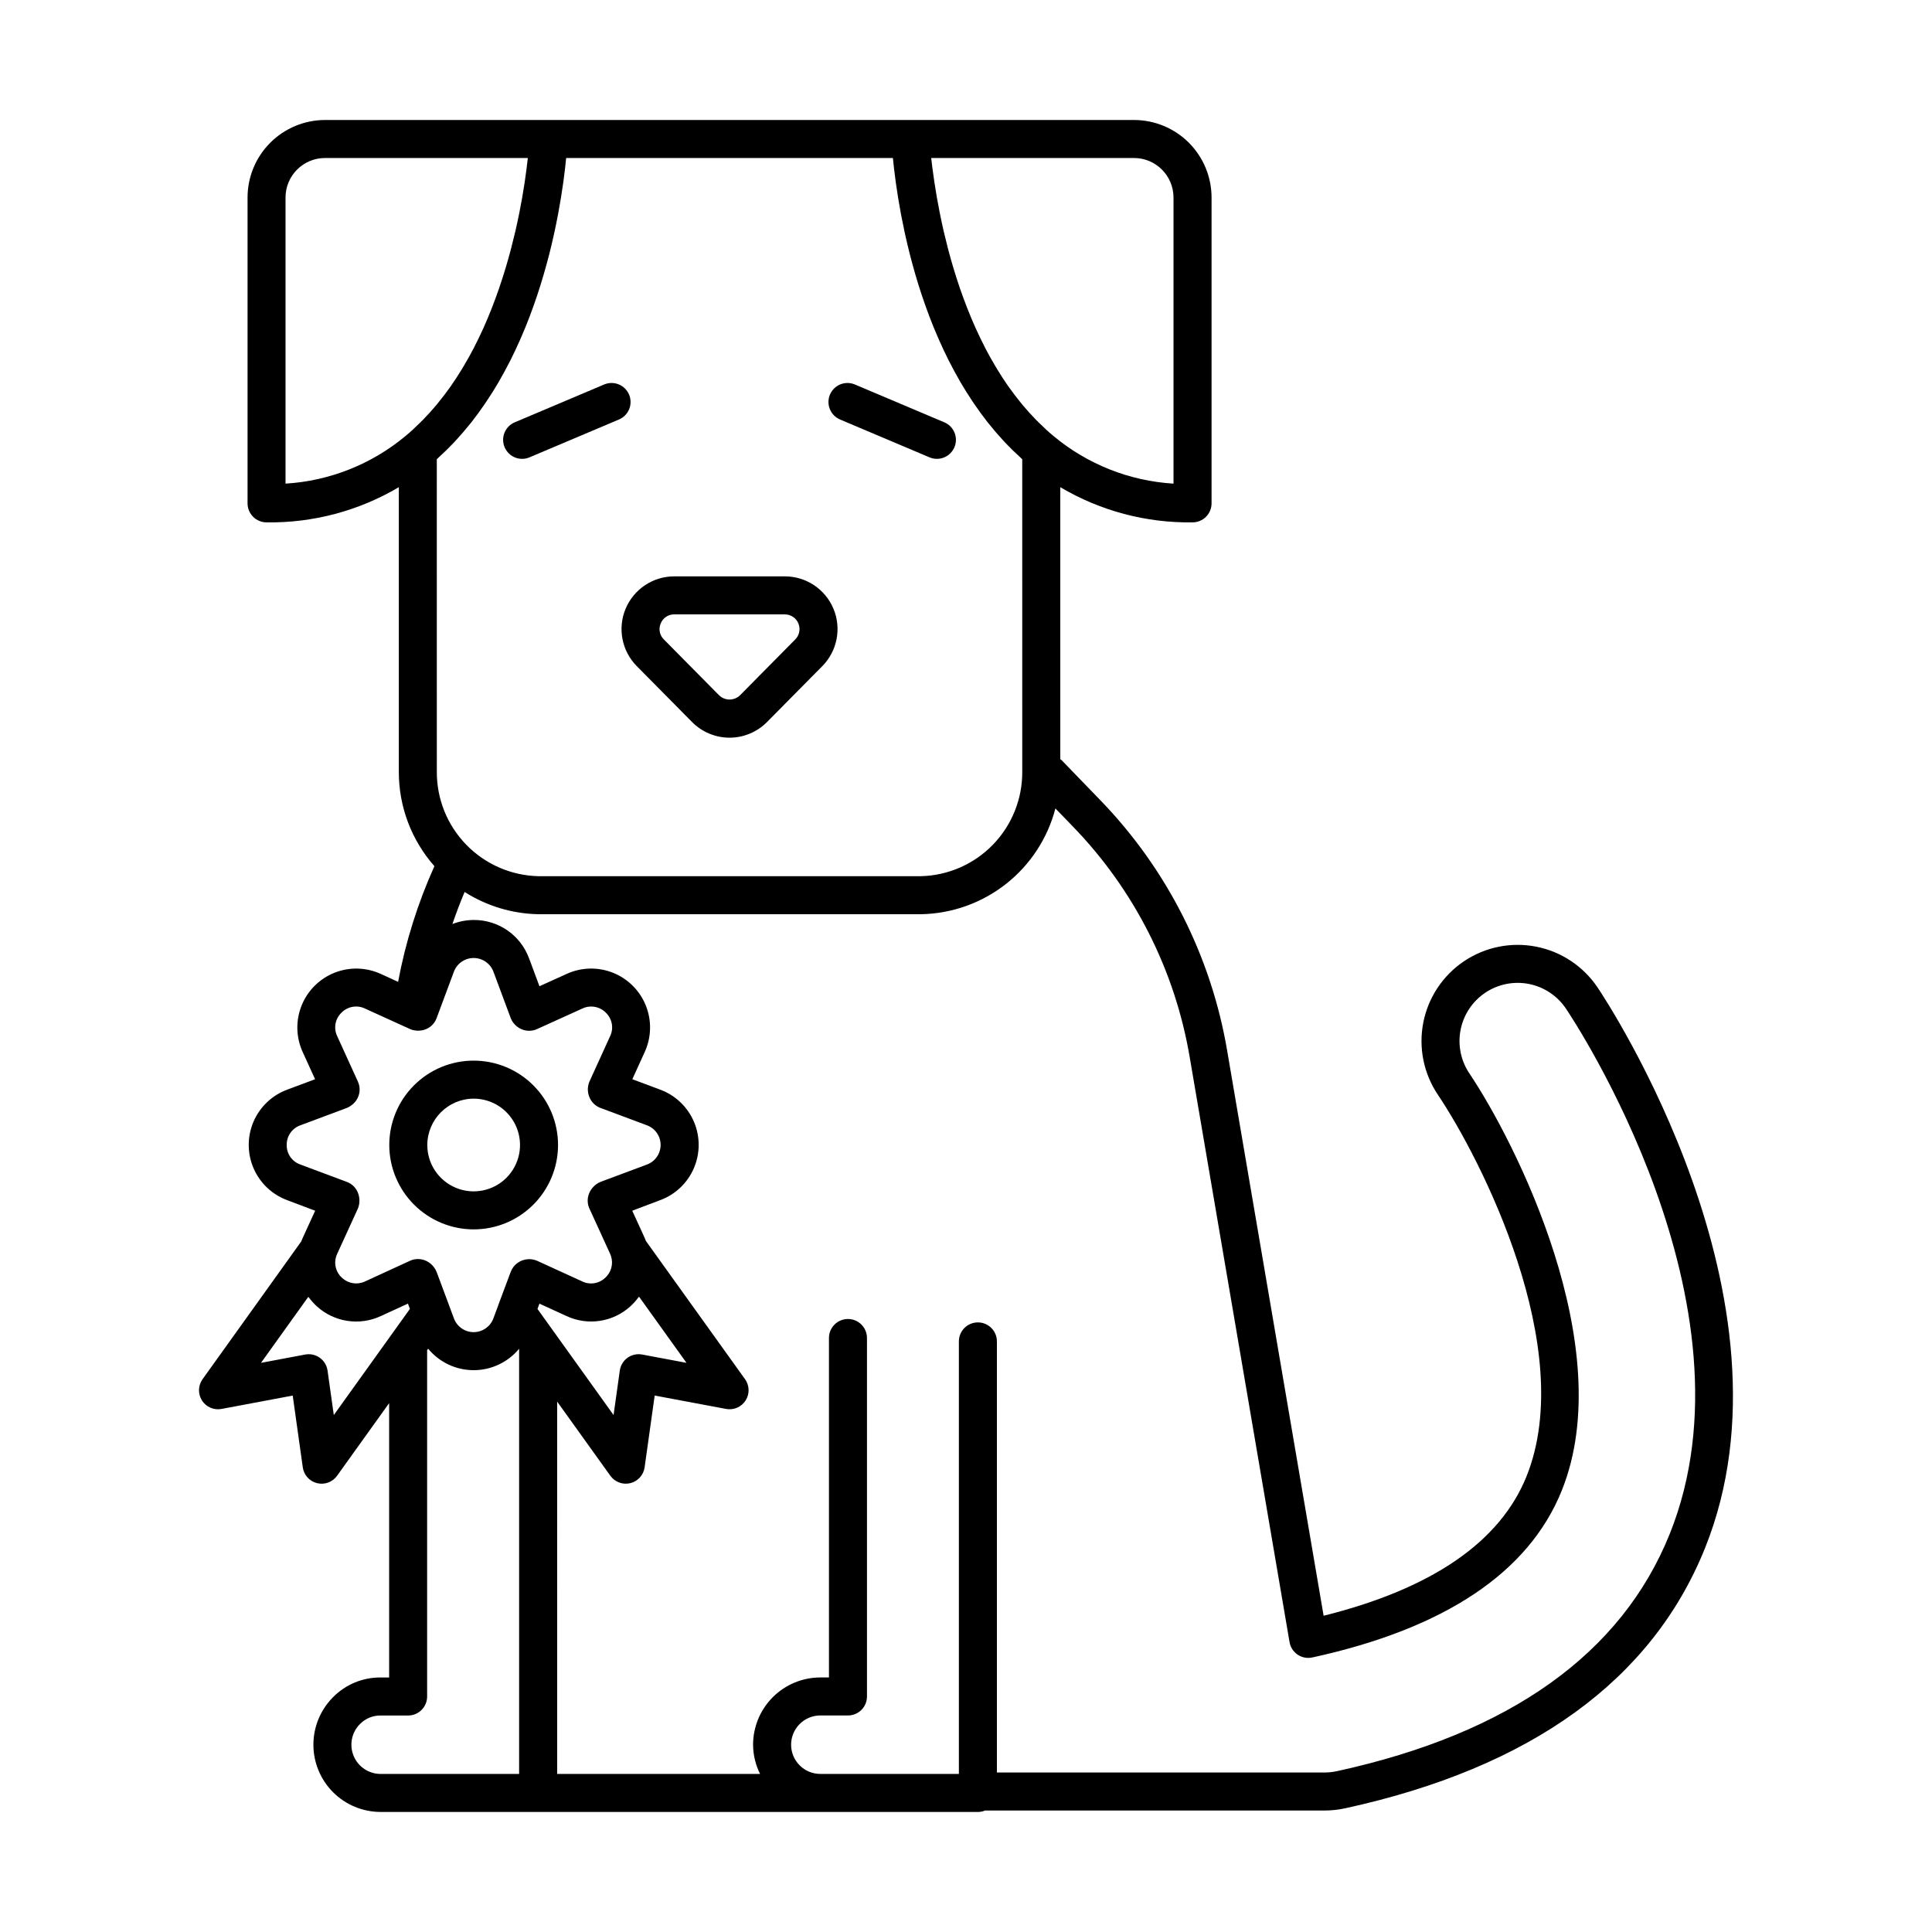 <?xml version="1.0" encoding="UTF-8"?>
<!-- Uploaded to: ICON Repo, www.iconrepo.com, Generator: ICON Repo Mixer Tools -->
<svg fill="#000000" width="800px" height="800px" version="1.1" viewBox="144 144 512 512" xmlns="http://www.w3.org/2000/svg">
 <g>
  <path d="m244.87 588.55c-4.734-0.039-9.281 1.844-12.602 5.215-3.34 3.344-5.215 7.875-5.215 12.602 0 4.723 1.879 9.254 5.219 12.598 3.34 3.34 7.871 5.219 12.598 5.219h41.711l0.023 0.004 116.55 0.004c0.656-0.004 1.305-0.137 1.914-0.387h89.98c1.836-0.004 3.664-0.203 5.457-0.594 49.199-10.742 81.277-33.945 95.352-68.98 26.402-65.742-26.234-145.2-28.488-148.55v0.004c-3.769-5.617-9.617-9.508-16.258-10.809-6.637-1.305-13.523 0.086-19.137 3.859-5.613 3.777-9.496 9.629-10.793 16.27-1.293 6.641 0.102 13.523 3.883 19.133 11.164 16.594 37.137 67.105 23.484 101.09-6.984 17.391-25.078 29.809-53.777 36.961l-25.555-149.7h0.004c-4.246-25.059-15.988-48.242-33.68-66.488l-10.188-10.535c-0.105-0.109-0.25-0.152-0.363-0.25l-0.004-72.109c10.602 6.277 22.73 9.504 35.051 9.324 1.336 0 2.617-0.531 3.562-1.477 0.945-0.945 1.477-2.227 1.477-3.562v-81.055c-0.008-5.449-2.172-10.668-6.023-14.52-3.852-3.848-9.07-6.016-14.516-6.019h-214.39c-5.449 0.004-10.668 2.172-14.52 6.019-3.852 3.852-6.016 9.07-6.023 14.52v81.055c0 1.336 0.531 2.617 1.477 3.562 0.945 0.945 2.227 1.477 3.562 1.477 12.32 0.18 24.449-3.047 35.051-9.324v75.379c-0.031 9.223 3.324 18.137 9.43 25.055-4.418 9.801-7.648 20.094-9.625 30.66l-4.566-2.094h-0.004c-3.883-1.781-8.324-1.898-12.297-0.316-3.969 1.582-7.117 4.723-8.707 8.688-1.594 3.965-1.492 8.41 0.281 12.297l3.297 7.231-7.43 2.777c-3.996 1.492-7.211 4.555-8.891 8.477s-1.684 8.359-0.008 12.285c1.676 3.926 4.883 6.992 8.879 8.488l7.469 2.82-3.344 7.309c-0.121 0.277-0.227 0.539-0.34 0.828l-26.156 36.508c-1.199 1.672-1.262 3.906-0.156 5.644 1.105 1.734 3.156 2.625 5.18 2.242l18.867-3.543 2.668 19.02c0.285 2.039 1.785 3.699 3.785 4.191 2 0.492 4.098-0.281 5.297-1.953l13.805-19.254v72.703zm41.957-98.715 0.133-0.355 7.188 3.293c2.758 1.285 5.836 1.723 8.848 1.262 3.008-0.457 5.812-1.797 8.062-3.848 0.758-0.699 1.453-1.465 2.066-2.293 0.07-0.09 0.164-0.164 0.23-0.258l12.574 17.531-11.758-2.207v0.004c-1.352-0.258-2.75 0.055-3.871 0.859-1.117 0.801-1.855 2.027-2.047 3.391l-1.652 11.781-20.16-28.113zm141.47-126.83c16.281 16.789 27.086 38.121 30.992 61.18l26.453 154.99v-0.004c0.469 2.742 3.07 4.586 5.812 4.117 0.078-0.012 0.141-0.066 0.219-0.082l0.008 0.039c35.16-7.676 57.402-22.566 66.113-44.262 15.289-38.047-12.48-92.645-24.465-110.47-2.293-3.391-3.144-7.555-2.363-11.574 0.781-4.016 3.129-7.559 6.527-9.844 3.394-2.285 7.562-3.125 11.578-2.336 4.016 0.793 7.555 3.148 9.832 6.551 2.137 3.168 51.938 78.32 27.504 139.17-12.754 31.742-42.41 52.906-88.148 62.887-1.09 0.238-2.199 0.359-3.312 0.359h-86.859v-114.24c0-2.781-2.254-5.035-5.035-5.035-2.785 0-5.039 2.254-5.039 5.035v114.62h-36.719c-4.277 0-7.742-3.465-7.742-7.742s3.465-7.746 7.742-7.746h7.328c1.336 0 2.617-0.531 3.562-1.477 0.945-0.941 1.473-2.227 1.473-3.562v-94.992c0-2.781-2.254-5.039-5.035-5.039-2.785 0-5.039 2.258-5.039 5.039v89.957h-2.289c-4.723 0.004-9.254 1.883-12.594 5.223-3.34 3.344-5.219 7.871-5.227 12.598 0.016 2.688 0.648 5.336 1.848 7.742h-53.766l-0.004-98.672 14.098 19.656c1.199 1.676 3.297 2.453 5.297 1.957 2.004-0.492 3.5-2.152 3.785-4.191l2.668-19.023 18.918 3.547c2.023 0.379 4.074-0.508 5.18-2.246s1.043-3.973-0.156-5.644l-26.297-36.66c-0.102-0.254-0.168-0.516-0.281-0.746l-3.312-7.234 7.43-2.809v0.004c4.004-1.488 7.223-4.551 8.906-8.477 1.688-3.926 1.691-8.371 0.012-12.301-1.68-3.926-4.898-6.996-8.898-8.488l-0.004-0.004-7.426-2.773 3.293-7.219c1.773-3.887 1.879-8.332 0.289-12.297-1.586-3.969-4.734-7.109-8.703-8.695-3.969-1.582-8.41-1.473-12.297 0.309l-7.191 3.262-2.773-7.453-0.004 0.004c-1.109-2.984-3.109-5.559-5.731-7.367-2.621-1.805-5.734-2.766-8.918-2.746-1.93 0.012-3.844 0.375-5.641 1.074 0.973-2.859 2.051-5.691 3.231-8.496h-0.004c5.812 3.695 12.523 5.734 19.41 5.894h0.012l0.074 0.016 0.062-0.012 101.46-0.004h0.004c8.172-0.16 16.066-2.984 22.484-8.043 6.418-5.059 11.004-12.074 13.066-19.984zm-168.54-97.297c0.145-0.129 0.27-0.273 0.41-0.402 1.426-1.293 2.801-2.633 4.113-4.019 0.234-0.246 0.457-0.504 0.688-0.754 1.238-1.344 2.422-2.727 3.562-4.144 0.133-0.168 0.273-0.328 0.406-0.496 1.199-1.52 2.328-3.086 3.414-4.672 0.227-0.328 0.449-0.656 0.672-0.988 1.059-1.586 2.07-3.191 3.027-4.824 0.137-0.23 0.262-0.465 0.395-0.695 0.898-1.566 1.754-3.144 2.566-4.738 0.113-0.219 0.23-0.438 0.34-0.656 0.848-1.691 1.641-3.394 2.398-5.098 0.148-0.332 0.293-0.664 0.434-0.996 0.742-1.715 1.449-3.43 2.102-5.141 0.059-0.152 0.113-0.305 0.168-0.457 0.629-1.664 1.219-3.316 1.77-4.961 0.078-0.23 0.16-0.461 0.234-0.695 0.559-1.691 1.078-3.363 1.562-5.016 0.086-0.297 0.168-0.586 0.254-0.879 0.477-1.664 0.93-3.312 1.336-4.918l0.039-0.16c0.402-1.594 0.766-3.148 1.102-4.668 0.051-0.23 0.105-0.461 0.152-0.688 0.328-1.5 0.625-2.953 0.891-4.359 0.047-0.238 0.086-0.465 0.133-0.699 0.531-2.832 0.949-5.449 1.281-7.793l0.094-0.66c0.148-1.082 0.277-2.102 0.391-3.051 0.027-0.227 0.051-0.434 0.074-0.652 0.094-0.812 0.176-1.578 0.242-2.269l0.031-0.285h86.59l0.023 0.23c0.07 0.727 0.156 1.535 0.258 2.394l0.062 0.543c0.113 0.977 0.25 2.027 0.402 3.148l0.07 0.512c0.336 2.387 0.762 5.055 1.305 7.953l0.109 0.578c0.277 1.445 0.582 2.938 0.914 4.477l0.113 0.504c0.703 3.176 1.539 6.523 2.535 9.988l0.188 0.656c0.5 1.711 1.039 3.441 1.617 5.191 0.051 0.156 0.105 0.312 0.16 0.469 0.59 1.762 1.223 3.535 1.898 5.32l0.062 0.168c0.676 1.773 1.41 3.551 2.18 5.328 0.113 0.262 0.227 0.52 0.34 0.781 0.781 1.766 1.602 3.527 2.481 5.281 0.07 0.137 0.141 0.27 0.211 0.406 0.867 1.715 1.789 3.41 2.758 5.094 0.086 0.145 0.164 0.293 0.25 0.438 0.984 1.688 2.031 3.352 3.125 4.988 0.184 0.273 0.367 0.543 0.555 0.816 1.117 1.633 2.281 3.242 3.512 4.809 0.086 0.109 0.18 0.215 0.266 0.324 1.191 1.492 2.438 2.945 3.746 4.356 0.188 0.207 0.371 0.414 0.562 0.617 1.336 1.414 2.731 2.777 4.188 4.09 0.133 0.121 0.25 0.254 0.383 0.371l0.004 82.781c0.051 7.223-2.738 14.176-7.769 19.363-5.031 5.184-11.895 8.184-19.117 8.352h-101.3c-7.231-0.156-14.113-3.152-19.156-8.336-5.043-5.184-7.844-12.148-7.801-19.379zm184.77-79.836c5.773 0.008 10.457 4.688 10.465 10.465v75.832c-11.691-0.707-22.848-5.141-31.836-12.645-1.375-1.141-2.672-2.359-3.934-3.613-0.254-0.25-0.508-0.5-0.758-0.754-1.195-1.227-2.34-2.496-3.438-3.809-0.211-0.25-0.41-0.508-0.617-0.762-1.012-1.25-1.988-2.527-2.922-3.836-0.121-0.168-0.246-0.332-0.367-0.5-0.988-1.414-1.918-2.863-2.812-4.332-0.203-0.336-0.406-0.672-0.605-1.008-0.867-1.465-1.703-2.945-2.484-4.445-0.117-0.227-0.227-0.453-0.34-0.68-0.715-1.395-1.395-2.801-2.039-4.215-0.129-0.285-0.266-0.566-0.391-0.852-0.684-1.523-1.324-3.051-1.93-4.582-0.141-0.352-0.273-0.699-0.41-1.051-0.602-1.555-1.18-3.109-1.711-4.656l-0.078-0.234c-0.516-1.512-0.992-3.008-1.445-4.492-0.098-0.324-0.199-0.652-0.297-0.977-0.441-1.488-0.855-2.953-1.238-4.402-0.074-0.277-0.141-0.551-0.211-0.824-0.359-1.395-0.699-2.769-1.012-4.109l-0.082-0.352c-0.328-1.426-0.621-2.809-0.891-4.156-0.051-0.262-0.105-0.52-0.156-0.777-0.262-1.32-0.5-2.606-0.715-3.828l-0.059-0.352c-0.207-1.195-0.391-2.344-0.555-3.434l-0.055-0.352c-0.168-1.133-0.316-2.199-0.445-3.195l-0.051-0.324c-0.125-0.992-0.238-1.922-0.328-2.75zm-224.86 10.465c0.004-5.777 4.688-10.457 10.465-10.465h53.746c-0.09 0.809-0.195 1.719-0.316 2.68l-0.059 0.449c-0.125 0.973-0.27 2.016-0.434 3.121l-0.066 0.426c-0.16 1.055-0.34 2.168-0.539 3.328l-0.07 0.426c-0.211 1.211-0.449 2.484-0.707 3.789-0.055 0.27-0.109 0.539-0.164 0.809-0.273 1.348-0.566 2.731-0.895 4.156l-0.07 0.293c-0.316 1.367-0.664 2.773-1.035 4.199-0.066 0.25-0.125 0.496-0.195 0.75-0.391 1.48-0.816 2.984-1.27 4.512-0.078 0.262-0.16 0.523-0.238 0.785-0.961 3.16-2.062 6.394-3.324 9.637-0.105 0.27-0.207 0.535-0.312 0.805-0.633 1.594-1.305 3.188-2.012 4.777-0.09 0.203-0.188 0.402-0.277 0.602-0.703 1.543-1.445 3.078-2.227 4.602-0.066 0.125-0.125 0.25-0.191 0.375-0.816 1.566-1.684 3.109-2.594 4.637-0.156 0.266-0.316 0.527-0.477 0.793-0.93 1.527-1.898 3.035-2.926 4.5-0.066 0.094-0.137 0.188-0.203 0.281-0.996 1.406-2.043 2.777-3.133 4.113-0.16 0.195-0.312 0.395-0.477 0.59-1.125 1.348-2.301 2.652-3.531 3.906-0.219 0.223-0.441 0.441-0.664 0.66-1.277 1.273-2.598 2.508-3.988 3.664v-0.004c-8.984 7.5-20.133 11.93-31.816 12.637zm3.918 256.27-0.004-0.004c-2.188-0.762-3.637-2.84-3.602-5.156-0.047-2.34 1.41-4.445 3.617-5.227l12.34-4.613v-0.004c1.027-0.422 1.906-1.145 2.523-2.07 0.969-1.449 1.117-3.297 0.395-4.883l-5.496-12.062c-1-2.086-0.555-4.578 1.105-6.184 1.625-1.688 4.148-2.141 6.258-1.129l10.039 4.57h0.004l2.004 0.914c1.09 0.426 2.285 0.504 3.422 0.215 1.613-0.402 2.922-1.57 3.504-3.129l4.606-12.371c0.828-2.16 2.898-3.586 5.215-3.59 2.312-0.004 4.391 1.414 5.227 3.57l4.613 12.391c0.59 1.453 1.789 2.574 3.277 3.07 1.207 0.398 2.516 0.332 3.676-0.191l12.008-5.445c2.113-1.008 4.633-0.559 6.266 1.121 1.664 1.613 2.109 4.113 1.105 6.203l-5.492 12.051v-0.004c-0.672 1.617-0.512 3.457 0.426 4.934 0.586 0.926 1.461 1.637 2.488 2.023l12.344 4.613c2.18 0.809 3.621 2.887 3.617 5.207-0.004 2.324-1.461 4.398-3.641 5.195l-12.297 4.594c-1.406 0.594-2.508 1.738-3.055 3.168-0.484 1.262-0.441 2.668 0.125 3.898l5.492 12.004c0.02 0.043 0.211 0.566 0.23 0.609v-0.004c0.676 2.082 0.043 4.367-1.609 5.801-1.621 1.512-4 1.871-5.992 0.914l-12-5.492c-1.656-0.699-3.551-0.516-5.039 0.484-0.879 0.59-1.551 1.438-1.926 2.426l-3.312 8.855-0.023 0.098-1.281 3.438 0.004-0.004c-0.812 2.176-2.891 3.617-5.211 3.621-2.32 0.008-4.402-1.426-5.227-3.598l-1.293-3.473-0.016-0.062-3.32-8.895c-0.52-1.227-1.461-2.223-2.652-2.816-0.688-0.344-1.445-0.52-2.211-0.523l-0.039-0.008c-0.734 0-1.457 0.156-2.121 0.465l-11.926 5.481c-2.008 0.945-4.383 0.59-6.023-0.898-1.637-1.406-2.273-3.656-1.629-5.715 0.094-0.242 0.184-0.488 0.277-0.703l5.492-12.004c0.547-1.355 0.543-2.871-0.008-4.227-0.531-1.316-1.594-2.348-2.93-2.84zm8.875 66.398-1.656-11.789c-0.352-2.484-2.477-4.336-4.988-4.336-0.312 0-0.625 0.027-0.93 0.086l-11.719 2.203 12.527-17.48c0.074 0.098 0.176 0.18 0.254 0.277l-0.004-0.004c0.613 0.816 1.301 1.574 2.055 2.262 2.258 2.043 5.07 3.371 8.078 3.824 3.012 0.453 6.09 0.008 8.848-1.281l7.184-3.297 0.516 1.402zm25.004-17.582-0.004-0.004c2.965 3.602 7.387 5.688 12.051 5.691 4.664 0.004 9.086-2.078 12.059-5.676v112.68h-36.707c-3.141-0.004-5.969-1.902-7.16-4.809-1.191-2.906-0.512-6.242 1.723-8.449 1.434-1.449 3.398-2.254 5.438-2.227h7.293-0.004c1.336 0 2.617-0.531 3.562-1.477 0.945-0.941 1.477-2.227 1.477-3.562v-91.793z"/>
  <path d="m312.75 320.53 14.656 14.82c2.625 2.652 6.199 4.144 9.93 4.144s7.305-1.492 9.93-4.144l14.656-14.82c3.961-4.008 5.129-10.004 2.957-15.203s-7.254-8.586-12.891-8.586h-29.305c-5.633 0-10.719 3.387-12.891 8.586-2.172 5.199-1.004 11.195 2.957 15.203zm6.344-11.32v0.004c0.59-1.465 2.016-2.414 3.59-2.394h29.305c1.57 0 2.984 0.941 3.59 2.391s0.281 3.117-0.82 4.234l-14.656 14.82c-1.543 1.488-3.988 1.488-5.531 0l-14.656-14.82c-1.121-1.105-1.449-2.785-0.82-4.231z"/>
  <path d="m366.64 255.18 23.691 10.023v-0.004c2.562 1.086 5.516-0.113 6.602-2.676 1.082-2.562-0.113-5.519-2.676-6.602l-23.691-10.023c-1.23-0.523-2.621-0.539-3.863-0.039-1.238 0.504-2.231 1.477-2.754 2.711-0.52 1.23-0.531 2.621-0.023 3.863 0.504 1.238 1.48 2.227 2.715 2.746z"/>
  <path d="m282.37 265.6c0.676 0 1.344-0.137 1.961-0.402l23.691-10.023v0.004c1.234-0.52 2.211-1.508 2.715-2.746 0.504-1.242 0.492-2.629-0.027-3.863-0.52-1.23-1.512-2.207-2.754-2.707-1.238-0.5-2.629-0.488-3.859 0.035l-23.691 10.023c-2.203 0.934-3.449 3.293-2.973 5.641 0.477 2.348 2.539 4.039 4.938 4.039z"/>
  <path d="m269.5 469.8c5.934 0.004 11.629-2.348 15.824-6.539 4.199-4.191 6.562-9.883 6.562-15.816 0.004-5.934-2.356-11.625-6.551-15.82-4.195-4.195-9.887-6.551-15.82-6.547-5.934 0-11.621 2.359-15.812 6.559-4.195 4.199-6.547 9.895-6.539 15.828 0.012 5.918 2.371 11.594 6.559 15.777 4.184 4.188 9.859 6.543 15.777 6.559zm0-34.648c4.969-0.008 9.457 2.977 11.367 7.562s0.867 9.871-2.637 13.395c-3.508 3.519-8.789 4.582-13.383 2.688-4.594-1.891-7.598-6.363-7.609-11.332 0.008-6.777 5.488-12.277 12.262-12.312z"/>
 </g>
</svg>